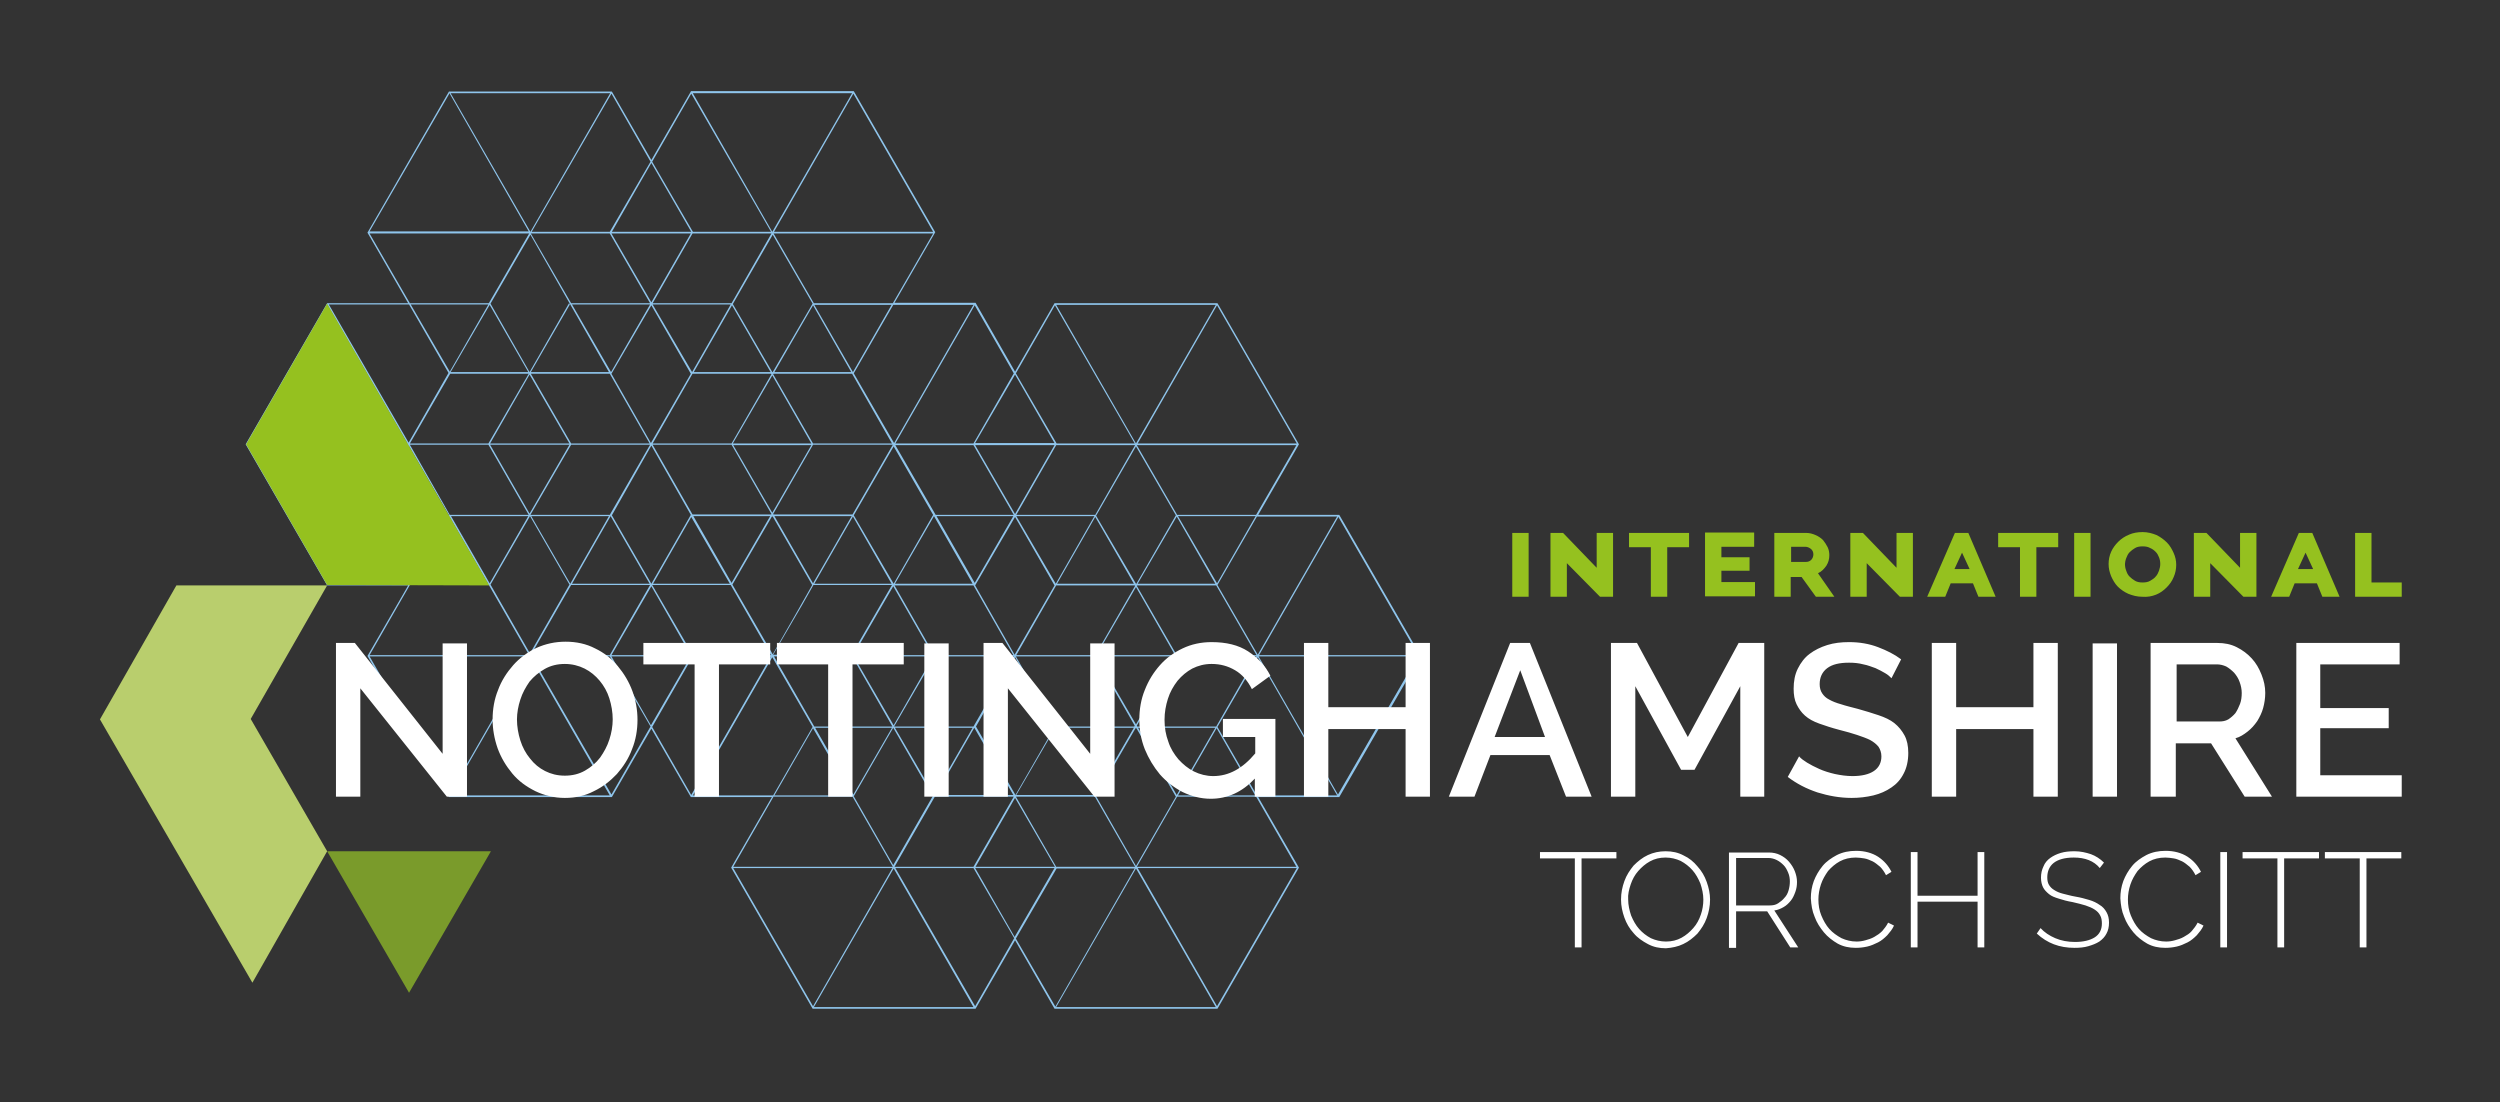 <?xml version="1.0" encoding="utf-8"?>
<!-- Generator: Adobe Illustrator 25.0.1, SVG Export Plug-In . SVG Version: 6.00 Build 0)  -->
<svg version="1.1" id="Layer_1" xmlns="http://www.w3.org/2000/svg" xmlns:xlink="http://www.w3.org/1999/xlink" x="0px" y="0px"
	 viewBox="0 0 595.3 262.5" style="enable-background:new 0 0 595.3 262.5;" xml:space="preserve">
<rect x="0" y="0" width="595.3" height="262.5" fill="#333333" stroke="none"/>
<style type="text/css">
	.st0{fill:#8FC5EC;}
	.st1{fill:#B9CE6D;}
	.st2{fill:#95C11F;}
	.st3{clip-path:url(#SVGID_2_);fill:#FFFFFF;}
	.st4{fill:#7A9B2B;}
	.st5{clip-path:url(#SVGID_4_);fill:#FFFFFF;}
	.st6{clip-path:url(#SVGID_4_);fill:#95C11F;}
</style>
<path class="st0" d="M212.8,206.8l19,33h-38L212.8,206.8z M270.5,206.8l19,33h-38L270.5,206.8z M174.6,206.7h37.9l-18.9,32.9
	L174.6,206.7z M213.2,206.7h18.6l9.7,16.7l-9.3,16.2L213.2,206.7z M232.2,206.7h18.9l-9.5,16.4L232.2,206.7z M241.9,223.5l9.7-16.7
	h18.6l-18.9,32.9L241.9,223.5z M270.9,206.7h37.9l-19,32.9L270.9,206.7z M241.7,190l9.5,16.4h-18.9L241.7,190z M184.2,189.7H203
	l9.6,16.7h-38L184.2,189.7z M222.6,189.7h18.8l-9.6,16.7H213L222.6,189.7z M241.9,189.7h18.8l9.6,16.7h-18.8L241.9,189.7z
	 M280.3,189.7h18.8l9.6,16.7h-38L280.3,189.7z M289.7,173.4l9.2,16h-18.4L289.7,173.4z M193.6,173.4l9.2,16h-18.4L193.6,173.4z
	 M203.3,189.6l9.4-16.3l9.4,16.3h0l-9.4,16.4L203.3,189.6z M194.1,173.3h18.3l-9.2,15.9L194.1,173.3z M213.1,173.3h18.5l-9.2,16h0
	L213.1,173.3z M232,173.3L232,173.3l9.3,16h-18.5L232,173.3z M251.3,173.3L251.3,173.3l9.2,16H242L251.3,173.3z M251.7,173.3H270
	l-9.2,15.9L251.7,173.3z M261,189.6l9.4-16.2h0.2l9.4,16.3l-9.5,16.5L261,189.6z M271,173.3h18.4l-9.2,16L271,173.3z M241.7,156.5
	l9.5,16.5h0l-9.4,16.3l-9.4-16.3h0L241.7,156.5z M183.9,156.5l9.6,16.6l-9.4,16.3h-19.1L183.9,156.5z M289.9,173.1l9.6-16.6
	l18.9,32.9h-19.1L289.9,173.1z M126.2,156.4l19,33h-38L126.2,156.4z M88,156.3h37.9L107,189.2L88,156.3z M126.6,156.3h18.6l9.7,16.7
	l-9.3,16.2L126.6,156.3z M145.6,156.3h18.9l-9.5,16.4L145.6,156.3z M155.3,173.1l9.6-16.7h18.6l-18.9,32.9L155.3,173.1z
	 M184.3,156.3h18.6l9.6,16.7h-18.6L184.3,156.3z M203.3,156.3h18.9l-9.4,16.4L203.3,156.3z M222.6,156.3h18.8l-9.6,16.7h-18.9
	L222.6,156.3z M241.9,156.3h18.8l9.5,16.5l-0.1,0.2h-18.7L241.9,156.3z M261.1,156.3h18.7l-9.3,16.2L261.1,156.3z M270.7,172.8
	l9.5-16.5h19l-9.6,16.7h-18.8L270.7,172.8z M299.7,156.3h37.9l-19,32.9L299.7,156.3z M270.5,139.8l9.3,16.2h-18.7L270.5,139.8z
	 M212.7,139.6l9.4,16.4h-18.9L212.7,139.6z M155.1,139.6l9.4,16.4h-18.9L155.1,139.6z M191.1,143.9l2.6-4.6h18.7l-9.6,16.6h-18.7
	L191.1,143.9z M213,139.4h18.8l9.5,16.6h-18.8L213,139.4z M251.5,139.4h18.7l0.1,0.1l-9.5,16.5H242L251.5,139.4z M270.7,139.5
	l0.1-0.1h18.8l9.6,16.6h-19L270.7,139.5z M97.6,139.3h18.8L126,156H88L97.6,139.3z M136,139.3h18.8l-9.6,16.7h-18.8L136,139.3z
	 M155.3,139.3H174l9.6,16.7h-18.6L155.3,139.3z M260.8,123.1L270,139h-18.3L260.8,123.1z M164.6,123.1l9.2,15.9h-18.3L164.6,123.1z
	 M318.7,123.1l19,32.9h-37.9L318.7,123.1z M203.1,123l9.2,16h-18.4L203.1,123z M107,123l9.2,16H97.8L107,123z M280.2,123l9.2,16
	h-18.5L280.2,123z M232.2,139.4L232.2,139.4l9.5-16.3l9.4,16.3h0l-9.5,16.5L232.2,139.4z M116.8,139.2l9.4-16.3l9.4,16.3h0
	l-9.4,16.4L116.8,139.2z M107.4,122.9h18.4l-9.2,16L107.4,122.9z M126.5,122.9H145l-9.2,16.1h0L126.5,122.9z M145.4,122.9
	L145.4,122.9l9.3,16.1h-18.5L145.4,122.9z M165.1,122.9h18.3l-9.2,15.9L165.1,122.9z M174.4,139.2l9.4-16.2h0.2l9.4,16.3l-3,5.3
	l-6.4,11.2L174.4,139.2z M193.6,138.9l-9.2-16h18.4L193.6,138.9L193.6,138.9z M222.4,122.9L222.4,122.9l9.2,16.1h-18.5L222.4,122.9z
	 M223,122.9h18.3l-9.2,15.9l0,0L223,122.9z M242,122.9h18.6l-9.2,16.1h0L242,122.9z M280.5,122.9H299l-9.2,16L280.5,122.9z
	 M289.9,139.3l9.4-16.3h19.1l-18.9,32.9L289.9,139.3z M203.3,122.7l9.5-16.4l9.4,16.3h0l-9.4,16.4L203.3,122.7z M261,122.8l9.5-16.5
	l9.5,16.4l-9.4,16.3h-0.1L261,122.8z M155.1,106.1l9.4,16.5h0h0l-9.4,16.4l-9.4-16.3h0L155.1,106.1z M97.3,106.1l9.6,16.6L97.4,139
	H78.3L97.3,106.1z M174.6,106h18.6l-9.3,16.1L174.6,106z M184.1,122.4l9.5-16.5h19l-9.6,16.6h-18.8L184.1,122.4z M213.2,106h18.6
	l9.6,16.6h-18.6L213.2,106z M232.2,106h18.9l-9.4,16.4L232.2,106z M251.5,106h18.8l-9.5,16.6h-18.8L251.5,106z M270.7,106h38
	l-9.6,16.6h-18.8L270.7,106z M59,105.9H97l-19,32.9L59,105.9z M97.6,105.9h18.7l9.6,16.7h-18.8L97.6,105.9z M116.7,105.9h18.9
	l-9.5,16.4L116.7,105.9z M136,105.9h18.8l-9.6,16.7h-18.9L136,105.9z M155.4,105.9h18.8l9.5,16.5l-0.1,0.1h-18.7L155.4,105.9z
	 M183.9,89.4l9.3,16.2h-18.7L183.9,89.4z M241.7,89.2l9.4,16.3h-18.9L241.7,89.2z M126.1,89.2l9.5,16.4h-18.9L126.1,89.2z M107.2,89
	h18.7l-9.6,16.6H97.6L107.2,89z M126.4,89h18.8l9.5,16.6H136L126.4,89z M164.9,89h18.7l0.1,0.1l-9.5,16.5h-18.8L164.9,89z
	 M184.1,89.1l0.1-0.1h18.7l9.5,16.6h-18.8L184.1,89.1z M193.6,72.7l9.1,15.9h-18.3L193.6,72.7z M232.1,72.7l9.3,16.2l-9.6,16.7
	h-18.6L232.1,72.7z M241.9,88.9l9.3-16.2l19,32.9h-18.6L241.9,88.9z M289.8,72.7l19,32.9h-37.9L289.8,72.7z M174.3,72.7l9.2,15.9
	h-18.3L174.3,72.7z M78,72.7L97,105.6H59L78,72.7z M116.6,72.6l9.2,16h-18.5L116.6,72.6z M145.6,89L145.6,89l9.5-16.3l9.4,16.3h0
	l-9.5,16.5L145.6,89z M193.9,72.6h18.4l-9.2,16L193.9,72.6z M203.3,88.9l9.4-16.3h19.1l-18.9,32.9L203.3,88.9z M251.5,72.6h38
	l-19,33L251.5,72.6z M78.3,72.5h19.1l9.4,16.3l-9.5,16.6L78.3,72.5z M97.8,72.5h18.5l-9.2,16L97.8,72.5z M136.2,72.5h18.6l-9.3,16.1
	h0L136.2,72.5z M155.4,72.5H174l-9.2,16.1h0L155.4,72.5z M116.8,72.3l9.5-16.4L145,88.6h-18.6l9.3-16.1h0l-0.2-0.3h0l-9.4,16.4
	L116.8,72.3z M174.5,72.4l9.5-16.5l9.5,16.4L184,88.6h-0.1L174.5,72.4z M88,55.6h38l-9.6,16.6H97.6L88,55.6z M126.4,55.6h18.8
	l9.6,16.6H136L126.4,55.6z M145.6,55.6h18.9L155.1,72L145.6,55.6z M164.9,55.6h18.8l-9.5,16.6h-18.8L164.9,55.6z M184.2,55.6h38
	l-9.6,16.6h-18.8L184.2,55.6z M155.1,38.8l9.5,16.4h-18.9L155.1,38.8z M203.2,22.3l19,32.9h-37.9L203.2,22.3z M155.3,38.5l9.3-16.2
	l19,32.9h-18.6L155.3,38.5z M145.6,22.3l9.3,16.2l-9.7,16.7h-18.6L145.6,22.3z M107.3,22.2h38l-19,33L107.3,22.2z M107,22.3
	l-0.1-0.3l19,33.1H88L107,22.3z M164.8,21.9l0.1,0.3h38l-19,33L164.8,21.9z M164.5,21.8l-9.4,16.3l-9.4-16.3h-38.8L87.5,55.4
	l9.7,16.8H77.9l-19.4,33.6l19.4,33.6H78h19.2l-9.7,16.8l19.4,33.6h0.1h38.7l9.4-16.3l9.4,16.3h0.1h19.2l-9.7,16.8l19.4,33.6h0.1
	h38.7l9.4-16.3l9.4,16.3h0.1h38.7l19.4-33.6l-9.7-16.8h19.3l19.4-33.6l-19.4-33.6h-19.3l9.7-16.8l-19.4-33.6h-38.8l-9.4,16.3
	l-9.4-16.4H213l9.7-16.8l-19.4-33.6H164.5z"/>
<polygon class="st1" points="42,139.4 23.8,171.3 60.1,234 77.9,202.7 59.7,171.2 77.9,139.4 "/>
<polygon class="st2" points="58.6,105.8 77.9,72.3 116.5,139.4 77.9,139.3 "/>
<g>
	<defs>
		<rect id="SVGID_1_" x="23.8" y="21.8" width="548.1" height="218.3"/>
	</defs>
	<clipPath id="SVGID_2_">
		<use xlink:href="#SVGID_1_"  style="overflow:visible;"/>
	</clipPath>
	<path class="st3" d="M552.5,184.6v-11.2h16.3v-4.8h-16.3v-10.4h18.9v-5.1h-24.6v36.6h25.1v-5.1H552.5z M518.1,158.2h9.8
		c0.8,0,1.5,0.2,2.2,0.5c0.7,0.4,1.3,0.9,1.9,1.5c0.5,0.6,1,1.3,1.3,2.2c0.3,0.8,0.5,1.7,0.5,2.6c0,0.9-0.1,1.8-0.4,2.6
		c-0.3,0.8-0.7,1.6-1.1,2.2c-0.5,0.6-1.1,1.1-1.7,1.5c-0.7,0.4-1.4,0.5-2.2,0.5h-10.1V158.2z M518.1,189.7V177h8.4l8,12.7h6.5
		l-8.7-13.9c1.1-0.3,2-0.9,2.9-1.6c0.9-0.7,1.6-1.5,2.3-2.5c0.6-1,1.1-2,1.4-3.1c0.3-1.1,0.5-2.3,0.5-3.6c0-1.5-0.3-2.9-0.9-4.4
		s-1.3-2.7-2.3-3.8c-1-1.1-2.2-2-3.6-2.7c-1.4-0.7-2.9-1-4.6-1h-15.9v36.6H518.1z M504.1,153.2h-5.8v36.5h5.8V153.2z M484.2,153.1
		v15.3h-18.4v-15.3H460v36.6h5.8v-16.1h18.4v16.1h5.8v-36.6H484.2z M452.7,157c-1.6-1.2-3.4-2.1-5.5-2.9c-2.1-0.8-4.4-1.2-6.9-1.2
		c-1.9,0-3.6,0.2-5.2,0.7c-1.6,0.5-3,1.2-4.2,2.1c-1.2,0.9-2.1,2.1-2.8,3.5c-0.7,1.4-1,3-1,4.8c0,1.4,0.2,2.7,0.7,3.7s1.1,1.9,2,2.7
		c0.9,0.8,2,1.4,3.4,1.9c1.4,0.5,2.9,1,4.8,1.5c1.6,0.4,3,0.8,4.2,1.2c1.2,0.4,2.3,0.8,3.1,1.2c0.9,0.5,1.5,1,2,1.6
		c0.4,0.6,0.7,1.4,0.7,2.3c0,1.5-0.6,2.7-1.8,3.5c-1.2,0.8-2.9,1.2-5.1,1.2c-1.4,0-2.8-0.2-4.2-0.5c-1.3-0.3-2.6-0.7-3.7-1.2
		c-1.1-0.5-2.1-1-2.9-1.5c-0.8-0.5-1.5-1-1.9-1.5l-2.7,4.9c2.1,1.6,4.4,2.8,7.1,3.7c2.6,0.8,5.3,1.3,8.1,1.3c1.8,0,3.5-0.2,5.2-0.6
		c1.6-0.4,3-1,4.3-1.9c1.2-0.8,2.2-1.9,2.9-3.3c0.7-1.3,1.1-3,1.1-4.9c0-1.7-0.3-3.1-0.9-4.2c-0.6-1.1-1.4-2.1-2.4-2.9
		c-1-0.8-2.3-1.4-3.8-1.9c-1.5-0.5-3.1-1-4.9-1.5c-1.5-0.4-2.8-0.7-4-1.1c-1.1-0.3-2.1-0.7-2.8-1.1c-0.8-0.4-1.3-0.9-1.7-1.5
		c-0.4-0.6-0.6-1.3-0.6-2.2c0-1.6,0.6-2.9,1.8-3.8c1.2-0.9,2.9-1.3,5.2-1.3c1.2,0,2.3,0.1,3.4,0.4c1.1,0.2,2,0.6,2.9,0.9
		c0.9,0.4,1.6,0.8,2.3,1.2c0.7,0.4,1.1,0.8,1.5,1.2L452.7,157z M420.1,189.7v-36.6H414l-12.1,22.4l-12.1-22.4h-6.2v36.6h5.8v-26.3
		l10.9,19.9h3.2l10.9-19.9v26.3H420.1z M367.9,175.5h-12l6.1-15.9L367.9,175.5z M351.1,189.7l3.8-9.9h14.1l3.9,9.9h6.1l-14.7-36.6
		h-4.7L345,189.7H351.1z M334.7,153.1v15.3h-18.4v-15.3h-5.8v36.6h5.8v-16.1h18.4v16.1h5.8v-36.6H334.7z M298.9,189.7h4.8v-18.5
		h-12.5v4.3h7.7v3.9c-3,3.6-6.3,5.4-10,5.4c-1.6,0-3.2-0.4-4.6-1.1c-1.4-0.7-2.6-1.7-3.7-2.9c-1-1.2-1.9-2.6-2.4-4.2
		c-0.6-1.6-0.9-3.3-0.9-5.2c0-1.8,0.3-3.4,0.8-5c0.5-1.6,1.3-3,2.3-4.3c1-1.2,2.2-2.2,3.5-2.9c1.4-0.7,2.9-1.1,4.6-1.1
		c2.1,0,3.9,0.5,5.6,1.5c1.7,1,3,2.5,4,4.5l4.4-3.2c-1.2-2.4-3-4.3-5.3-5.8c-2.3-1.5-5.2-2.2-8.7-2.2c-2.5,0-4.8,0.5-6.9,1.5
		c-2.1,1-3.9,2.3-5.4,4c-1.5,1.7-2.7,3.6-3.6,5.9c-0.9,2.2-1.3,4.6-1.3,7.1c0,2.4,0.4,4.7,1.3,7c0.9,2.2,2.1,4.2,3.6,6
		c1.5,1.7,3.3,3.1,5.4,4.2c2.1,1,4.3,1.6,6.7,1.6c4,0,7.5-1.6,10.5-4.8V189.7z M260.6,189.7h4.8v-36.5h-5.8v26.3l-20.9-26.4h-4.5
		v36.6h5.8v-25.8L260.6,189.7z M225.9,153.2h-5.8v36.5h5.8V153.2z M215.1,153.1H185v5.1h12.2v31.5h5.8v-31.5h12.2V153.1z
		 M183.3,153.1h-30.1v5.1h12.2v31.5h5.8v-31.5h12.2V153.1z M123.9,166.6c0.5-1.6,1.3-3,2.2-4.3c1-1.2,2.2-2.2,3.6-3
		c1.4-0.8,3-1.2,4.8-1.2c1.7,0,3.3,0.4,4.7,1.1c1.4,0.7,2.6,1.7,3.6,2.9c1,1.2,1.8,2.6,2.3,4.2c0.5,1.6,0.8,3.3,0.8,5
		c0,1.6-0.3,3.3-0.8,4.8c-0.5,1.6-1.3,3-2.2,4.3c-1,1.3-2.2,2.3-3.6,3.1c-1.4,0.8-3,1.2-4.8,1.2c-1.8,0-3.3-0.4-4.7-1.1
		c-1.4-0.7-2.6-1.7-3.6-3c-1-1.2-1.8-2.7-2.3-4.3c-0.5-1.6-0.8-3.3-0.8-5C123.1,169.8,123.4,168.1,123.9,166.6 M141.4,188.4
		c2.1-1,3.9-2.4,5.5-4.1c1.5-1.7,2.8-3.7,3.6-5.9c0.9-2.2,1.3-4.6,1.3-7c0-2.3-0.4-4.6-1.2-6.8c-0.8-2.2-2-4.2-3.5-6
		c-1.5-1.8-3.3-3.2-5.4-4.2c-2.1-1.1-4.5-1.6-7-1.6c-2.5,0-4.8,0.5-7,1.5c-2.1,1-4,2.4-5.5,4.1c-1.5,1.7-2.8,3.7-3.6,5.9
		c-0.9,2.2-1.3,4.6-1.3,7c0,2.3,0.4,4.6,1.2,6.9c0.8,2.2,2,4.2,3.5,6s3.3,3.1,5.5,4.2c2.1,1,4.5,1.6,7,1.6
		C137,190,139.3,189.5,141.4,188.4 M106.4,189.7h4.8v-36.5h-5.8v26.3l-20.9-26.4H80v36.6h5.8v-25.8L106.4,189.7z"/>
</g>
<polygon class="st4" points="97.4,236.4 116.9,202.7 77.9,202.7 "/>
<g>
	<defs>
		<rect id="SVGID_3_" x="23.8" y="21.8" width="548.1" height="218.3"/>
	</defs>
	<clipPath id="SVGID_4_">
		<use xlink:href="#SVGID_3_"  style="overflow:visible;"/>
	</clipPath>
	<path class="st5" d="M571.9,202.9h-18.3v1.5h8.3v21.2h1.6v-21.2h8.3V202.9z M552.3,202.9H534v1.5h8.3v21.2h1.6v-21.2h8.3V202.9z
		 M530.3,202.9h-1.6v22.7h1.6V202.9z M505.8,218.3c0.5,1.4,1.3,2.6,2.2,3.7c0.9,1.1,2.1,2,3.3,2.7c1.3,0.7,2.7,1,4.3,1
		c0.9,0,1.8-0.1,2.7-0.3c0.9-0.2,1.8-0.6,2.6-1c0.8-0.4,1.5-1,2.2-1.7c0.6-0.7,1.2-1.4,1.6-2.3l-1.4-0.7c-0.4,0.8-0.9,1.4-1.4,2
		s-1.2,1-1.9,1.4c-0.7,0.4-1.4,0.6-2.1,0.8c-0.7,0.2-1.4,0.3-2.1,0.3c-1.3,0-2.5-0.3-3.6-0.8c-1.1-0.6-2.1-1.3-2.9-2.2
		c-0.8-0.9-1.4-2-1.9-3.2c-0.5-1.2-0.7-2.5-0.7-3.8c0-1.2,0.2-2.4,0.6-3.6c0.4-1.2,1-2.2,1.7-3.2c0.8-0.9,1.7-1.7,2.8-2.3
		c1.1-0.6,2.4-0.9,3.8-0.9c0.7,0,1.3,0.1,2,0.2s1.3,0.4,2,0.7c0.6,0.3,1.2,0.8,1.8,1.3c0.5,0.5,1,1.2,1.4,2l1.3-0.8
		c-0.7-1.4-1.7-2.6-3.2-3.6c-1.4-0.9-3.2-1.4-5.2-1.4c-1.7,0-3.2,0.3-4.6,1c-1.3,0.7-2.5,1.5-3.4,2.6c-0.9,1.1-1.6,2.3-2.1,3.6
		c-0.5,1.4-0.7,2.7-0.7,4.1C505,215.5,505.2,216.9,505.8,218.3 M501,205.4c-0.9-0.9-2-1.6-3.1-2c-1.2-0.4-2.5-0.7-3.9-0.7
		c-1.2,0-2.3,0.1-3.3,0.4c-1,0.3-1.8,0.7-2.5,1.2c-0.7,0.5-1.3,1.2-1.6,2c-0.4,0.8-0.6,1.7-0.6,2.7c0,0.9,0.2,1.7,0.5,2.3
		c0.3,0.6,0.8,1.1,1.4,1.6s1.4,0.8,2.4,1.1c0.9,0.3,2,0.6,3.2,0.8c1.2,0.3,2.2,0.5,3.1,0.8c0.9,0.3,1.6,0.6,2.2,1
		c0.6,0.4,1,0.8,1.3,1.4c0.3,0.5,0.4,1.2,0.4,1.9c0,1.5-0.6,2.6-1.7,3.3s-2.7,1.1-4.7,1.1c-1.7,0-3.3-0.3-4.7-0.9
		c-1.4-0.6-2.6-1.4-3.5-2.4l-0.9,1.3c2.5,2.3,5.4,3.4,9,3.4c1.2,0,2.3-0.1,3.3-0.4c1-0.3,1.8-0.6,2.6-1.1c0.7-0.5,1.3-1.1,1.7-1.9
		c0.4-0.7,0.6-1.6,0.6-2.6c0-1-0.2-1.8-0.6-2.5c-0.4-0.7-0.9-1.3-1.6-1.7c-0.7-0.5-1.5-0.9-2.5-1.2c-1-0.3-2.1-0.6-3.3-0.8
		c-1.2-0.2-2.1-0.5-3-0.7c-0.8-0.2-1.5-0.5-2.1-0.9c-0.5-0.3-0.9-0.7-1.2-1.2c-0.3-0.5-0.4-1.1-0.4-1.8c0-1.4,0.5-2.6,1.5-3.4
		c1-0.8,2.6-1.3,4.8-1.3c2.7,0,4.8,0.8,6.2,2.5L501,205.4z M470.9,202.9v10.4h-14.3v-10.4H455v22.7h1.6v-10.9h14.3v10.9h1.6v-22.7
		H470.9z M432.1,218.3c0.5,1.4,1.3,2.6,2.2,3.7c0.9,1.1,2.1,2,3.3,2.7c1.3,0.7,2.7,1,4.3,1c0.9,0,1.8-0.1,2.7-0.3
		c0.9-0.2,1.8-0.6,2.6-1c0.8-0.4,1.5-1,2.2-1.7c0.6-0.7,1.2-1.4,1.6-2.3l-1.4-0.7c-0.4,0.8-0.9,1.4-1.4,2c-0.6,0.6-1.2,1-1.9,1.4
		c-0.7,0.4-1.4,0.6-2.1,0.8c-0.7,0.2-1.4,0.3-2.1,0.3c-1.3,0-2.5-0.3-3.6-0.8c-1.1-0.6-2.1-1.3-2.9-2.2c-0.8-0.9-1.4-2-1.9-3.2
		c-0.5-1.2-0.7-2.5-0.7-3.8c0-1.2,0.2-2.4,0.6-3.6c0.4-1.2,1-2.2,1.7-3.2c0.8-0.9,1.7-1.7,2.8-2.3s2.4-0.9,3.8-0.9
		c0.7,0,1.3,0.1,2,0.2c0.7,0.1,1.3,0.4,2,0.7c0.6,0.3,1.2,0.8,1.8,1.3c0.5,0.5,1,1.2,1.4,2l1.3-0.8c-0.7-1.4-1.7-2.6-3.2-3.6
		c-1.4-0.9-3.2-1.4-5.2-1.4c-1.7,0-3.2,0.3-4.6,1c-1.3,0.7-2.5,1.5-3.4,2.6c-0.9,1.1-1.6,2.3-2.1,3.6c-0.5,1.4-0.7,2.7-0.7,4.1
		C431.3,215.5,431.5,216.9,432.1,218.3 M413.4,204.3h7.7c0.7,0,1.4,0.2,2,0.5c0.6,0.3,1.1,0.7,1.6,1.2c0.5,0.5,0.8,1.1,1.1,1.8
		c0.3,0.7,0.4,1.4,0.4,2.1c0,0.7-0.1,1.4-0.3,2.1c-0.2,0.7-0.5,1.3-1,1.8c-0.4,0.5-0.9,0.9-1.5,1.3s-1.3,0.5-2,0.5h-8V204.3z
		 M413.4,225.6V217h7.4l5.5,8.6h1.9l-5.7-8.8c0.8-0.1,1.5-0.4,2.2-0.8c0.7-0.4,1.2-0.9,1.7-1.5c0.5-0.6,0.8-1.3,1.1-2.1
		c0.3-0.8,0.4-1.6,0.4-2.4c0-0.9-0.2-1.7-0.5-2.5c-0.3-0.8-0.8-1.6-1.4-2.3c-0.6-0.7-1.3-1.2-2.1-1.6c-0.8-0.4-1.7-0.6-2.7-0.6h-9.5
		v22.7H413.4z M388.3,210.6c0.4-1.2,1-2.3,1.8-3.2c0.8-0.9,1.7-1.7,2.8-2.3c1.1-0.6,2.3-0.9,3.7-0.9c1.3,0,2.5,0.3,3.6,0.8
		c1.1,0.6,2,1.3,2.8,2.2c0.8,0.9,1.4,2,1.9,3.2c0.4,1.2,0.7,2.5,0.7,3.8c0,1.2-0.2,2.5-0.6,3.6c-0.4,1.2-1,2.3-1.8,3.2
		c-0.8,0.9-1.7,1.7-2.8,2.3c-1.1,0.6-2.3,0.9-3.7,0.9c-1.3,0-2.5-0.3-3.6-0.8c-1.1-0.6-2-1.3-2.8-2.2c-0.8-0.9-1.4-2-1.9-3.2
		c-0.4-1.2-0.7-2.5-0.7-3.8C387.6,213,387.9,211.8,388.3,210.6 M400.8,224.8c1.3-0.6,2.4-1.5,3.4-2.5c0.9-1.1,1.7-2.3,2.2-3.7
		c0.5-1.4,0.8-2.8,0.8-4.4c0-1.4-0.3-2.8-0.8-4.2c-0.5-1.4-1.2-2.6-2.2-3.7c-0.9-1.1-2-2-3.3-2.6c-1.3-0.7-2.7-1-4.3-1
		c-1.5,0-2.9,0.3-4.2,0.9c-1.3,0.6-2.4,1.5-3.4,2.5c-0.9,1.1-1.7,2.3-2.2,3.7c-0.5,1.4-0.8,2.8-0.8,4.4c0,1.5,0.3,2.9,0.8,4.3
		c0.5,1.4,1.2,2.6,2.2,3.7c0.9,1.1,2.1,1.9,3.4,2.6c1.3,0.7,2.7,1,4.3,1C398.1,225.7,399.6,225.4,400.8,224.8 M385,202.9h-18.3v1.5
		h8.3v21.2h1.6v-21.2h8.3V202.9z"/>
	<path class="st6" d="M571.9,142.1v-3.4h-7.2v-11.8h-3.9v15.2H571.9z M550.8,135.5h-3.6l1.8-3.9L550.8,135.5z M545.1,142.1l1.3-3.2
		h5.3l1.3,3.2h4.1l-6.5-15.2h-3.2l-6.6,15.2H545.1z M534.2,142.1h3.1v-15.2h-3.9v8.3l-8-8.3h-3v15.2h3.9v-8L534.2,142.1z
		 M506.3,132.9c0.2-0.5,0.4-1,0.8-1.4c0.4-0.4,0.8-0.7,1.3-1s1.1-0.4,1.8-0.4c0.7,0,1.3,0.1,1.8,0.4c0.5,0.2,0.9,0.5,1.3,0.9
		c0.4,0.4,0.6,0.8,0.8,1.3s0.3,1,0.3,1.6c0,0.5-0.1,1-0.3,1.6c-0.2,0.5-0.4,1-0.8,1.4c-0.3,0.4-0.8,0.7-1.3,1
		c-0.5,0.3-1.1,0.4-1.8,0.4c-0.7,0-1.3-0.1-1.8-0.4s-0.9-0.6-1.3-1c-0.4-0.4-0.6-0.8-0.8-1.4c-0.2-0.5-0.3-1-0.3-1.6
		C506,134,506.1,133.4,506.3,132.9 M513.4,141.6c1-0.4,1.8-1,2.5-1.7c0.7-0.7,1.3-1.5,1.7-2.5c0.4-0.9,0.6-1.9,0.6-2.9
		c0-1-0.2-1.9-0.6-2.8s-0.9-1.8-1.6-2.5c-0.7-0.7-1.5-1.3-2.5-1.8c-1-0.4-2.1-0.7-3.3-0.7c-1.2,0-2.3,0.2-3.2,0.6
		c-1,0.4-1.9,1-2.6,1.7c-0.7,0.7-1.3,1.5-1.7,2.4c-0.4,0.9-0.6,1.9-0.6,2.9c0,1,0.2,1.9,0.6,2.9c0.4,0.9,0.9,1.8,1.6,2.5
		c0.7,0.7,1.6,1.3,2.5,1.7c1,0.4,2.1,0.7,3.3,0.7C511.3,142.2,512.4,142,513.4,141.6 M497.8,126.9h-3.9v15.2h3.9V126.9z M490,126.9
		h-14.2v3.4h5.2v11.8h3.9v-11.8h5.2V126.9z M469,135.5h-3.6l1.8-3.9L469,135.5z M463.2,142.1l1.3-3.2h5.3l1.3,3.2h4.1l-6.5-15.2
		h-3.2l-6.6,15.2H463.2z M452.4,142.1h3.1v-15.2h-3.9v8.3l-8-8.3h-3v15.2h3.9v-8L452.4,142.1z M426.4,130.2h3.5
		c0.5,0,0.9,0.2,1.3,0.5c0.4,0.3,0.6,0.8,0.6,1.3s-0.2,1-0.5,1.3c-0.3,0.3-0.7,0.5-1.2,0.5h-3.6V130.2z M426.4,142.1v-4.7h2.6
		l3.4,4.7h4.4l-3.9-5.6c0.9-0.4,1.5-1.1,2-1.8c0.5-0.8,0.7-1.6,0.7-2.5c0-0.6-0.1-1.3-0.4-1.9c-0.3-0.6-0.7-1.2-1.1-1.7
		c-0.5-0.5-1.1-0.9-1.8-1.2c-0.7-0.3-1.4-0.5-2.2-0.5h-7.6v15.2H426.4z M409.9,138.7v-2.8h6.7v-3.2h-6.7v-2.5h7.8v-3.4H406v15.2
		h11.9v-3.4H409.9z M402.1,126.9h-14.2v3.4h5.2v11.8h3.9v-11.8h5.2V126.9z M381,142.1h3.1v-15.2h-3.9v8.3l-8-8.3h-3v15.2h3.9v-8
		L381,142.1z M364,126.9h-3.9v15.2h3.9V126.9z"/>
</g>
</svg>
